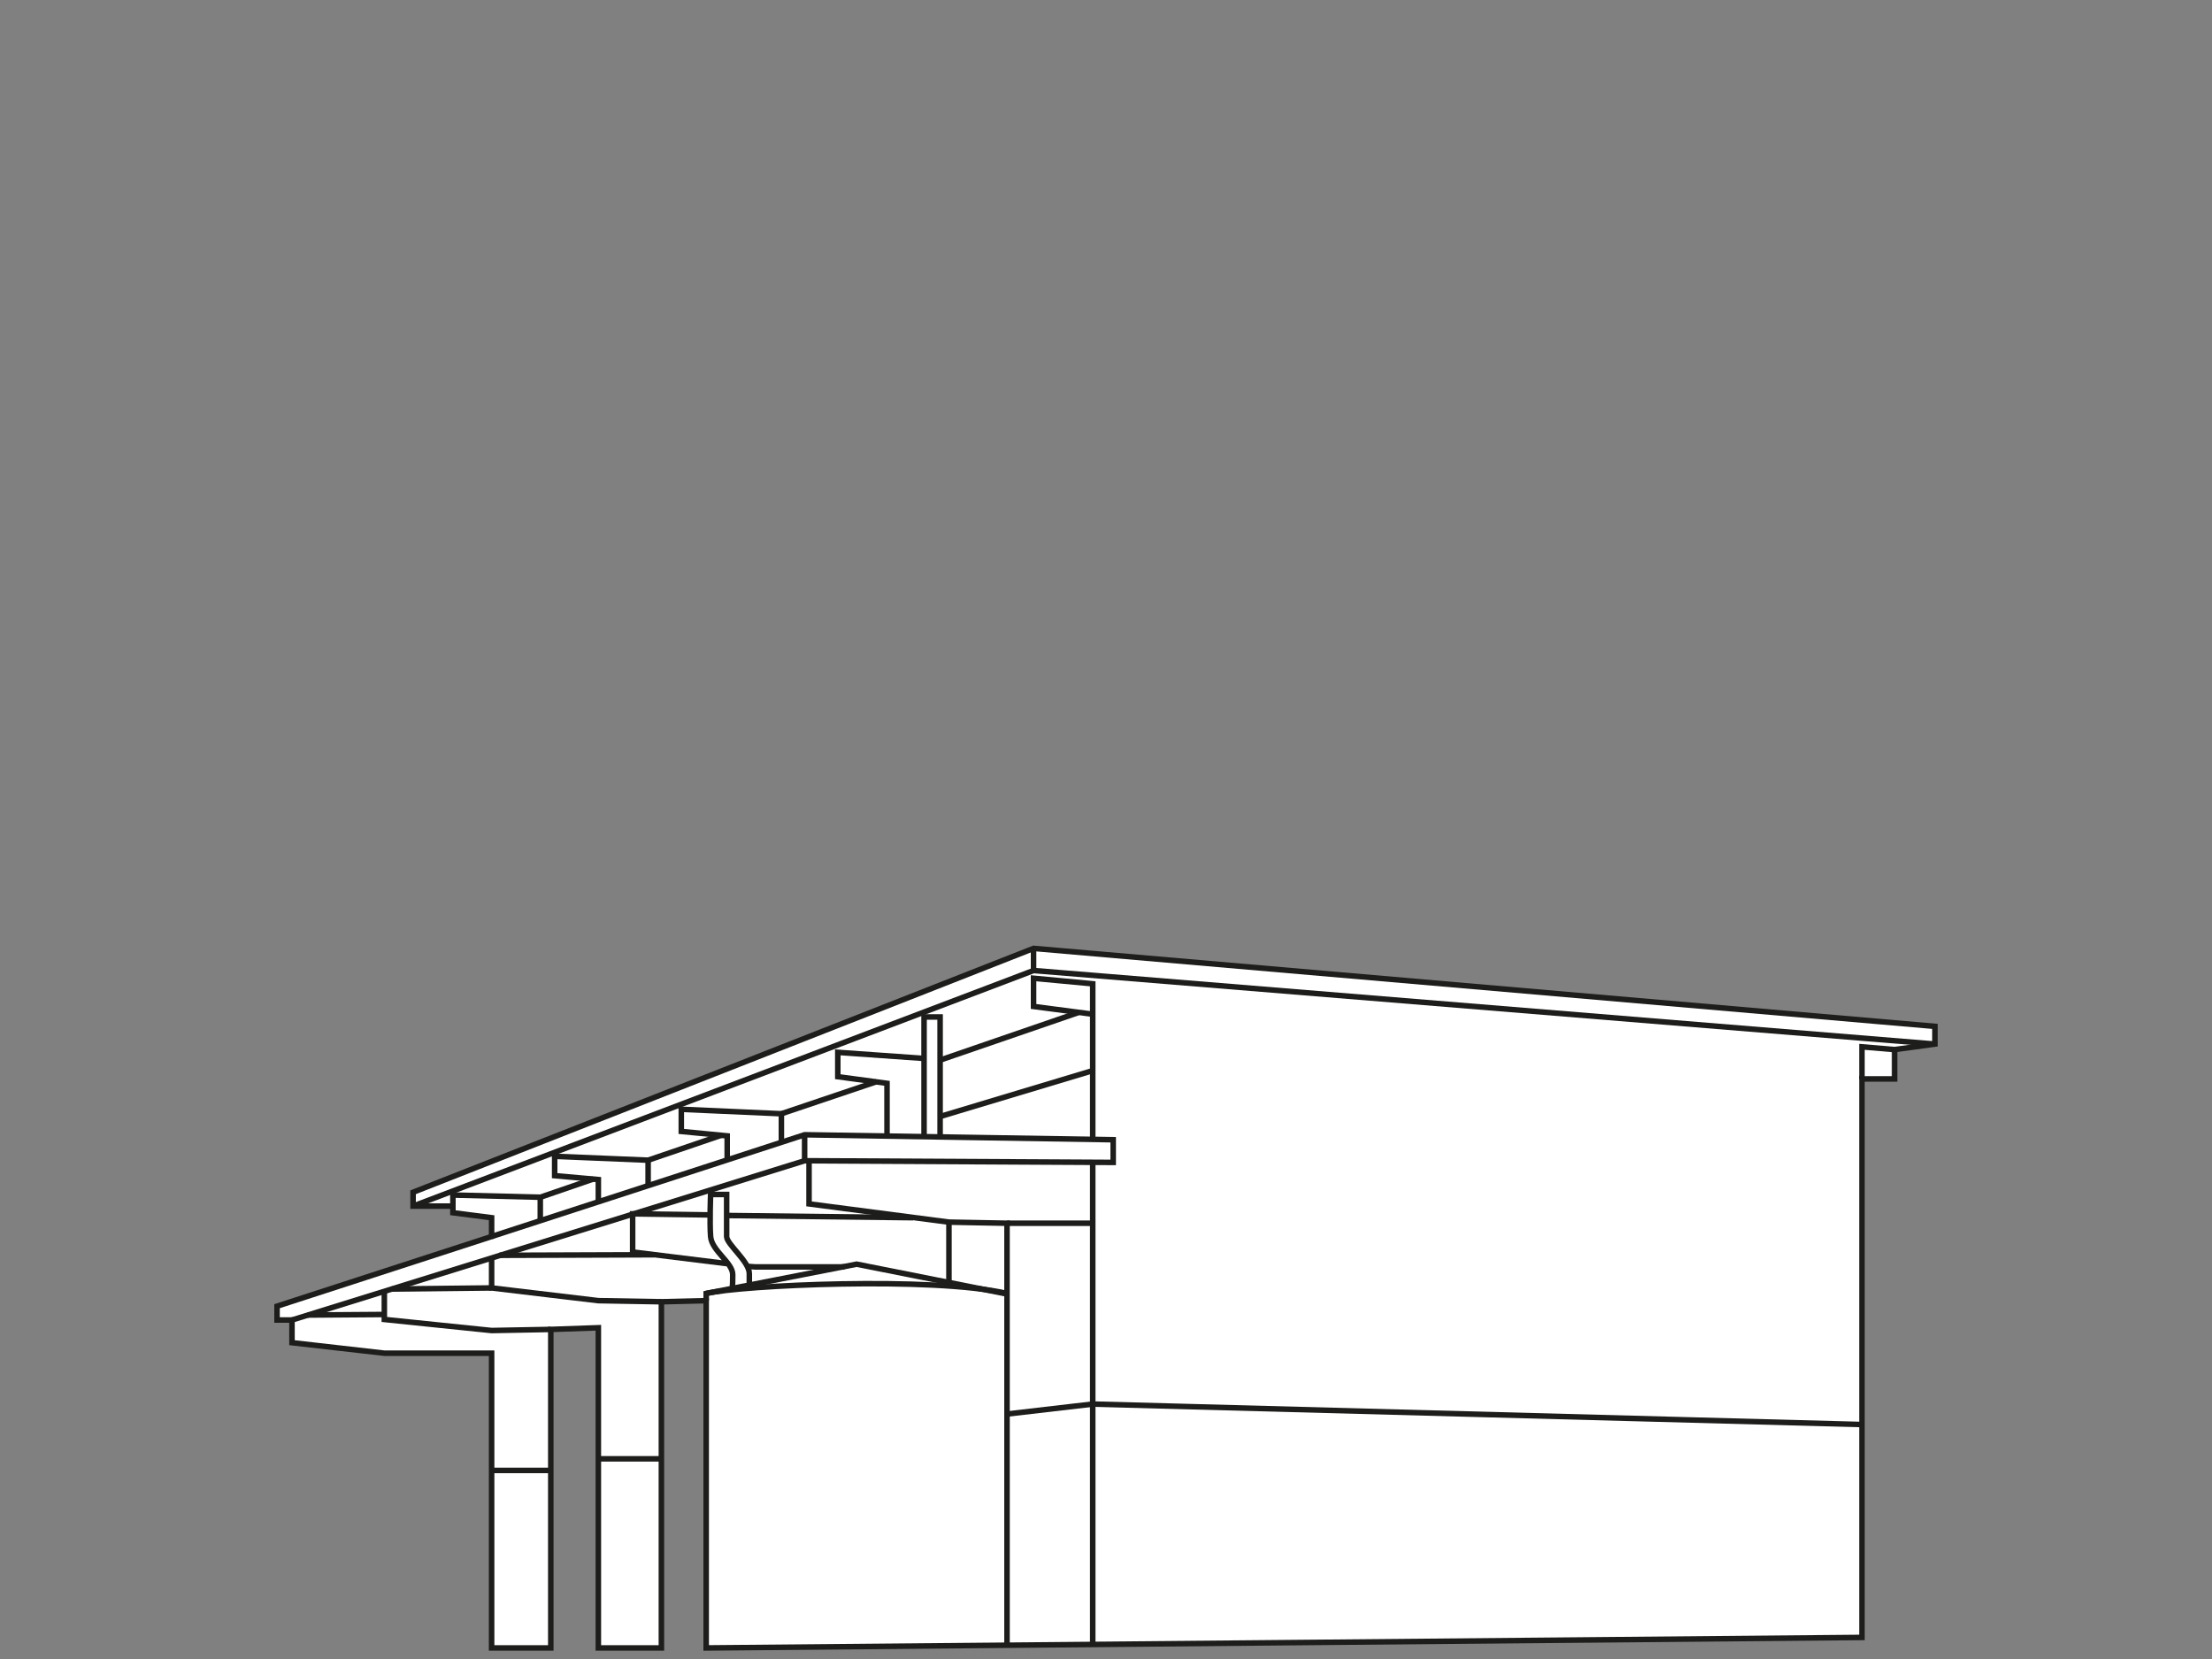 <?xml version="1.0" encoding="UTF-8"?>
<svg id="Traces" xmlns="http://www.w3.org/2000/svg" version="1.1" viewBox="0 0 400 300">
  <rect x="0" y="0" width="400" height="300" fill="#808080" stroke="none"/>
  <!-- Generator: Adobe Illustrator 29.8.2, SVG Export Plug-In . SVG Version: 2.1.1 Build 3)  -->
  <defs>
    <style>
      .st0 {
        fill: none;
      }

      .st0, .st1 {
        stroke: #1d1d1b;
        stroke-miterlimit: 10;
      }

      .st1 {
        fill: #fff;
      }
    </style>
  </defs>
  <polygon class="st1" points="336.7 296.1 336.7 195.1 342.6 195.1 342.6 189.8 349.9 188.8 349.9 185.6 186.9 171.5 74.7 215.6 74.7 218.1 81.9 218.1 81.9 219.3 88.9 220.2 88.9 223.6 50.1 236.2 50.1 238.7 52.8 238.7 52.8 242.8 69.5 244.7 88.9 244.7 88.9 298 99.6 298 99.6 240.4 108.2 240.1 108.2 298 119.6 298 119.6 235.4 127.7 235.2 127.7 298 336.7 296.1"/>
  <polyline class="st0" points="349.9 188.8 186.9 175.5 74.7 218.1"/>
  <line class="st0" x1="186.9" y1="171.5" x2="186.9" y2="175.5"/>
  <polyline class="st0" points="81.9 218.1 81.9 216.1 97.7 216.5 97.7 220.8"/>
  <polyline class="st0" points="108.2 217.3 108.2 213.3 100.3 212.6 100.3 209.1 117.2 209.8 117.2 214.4"/>
  <polyline class="st0" points="88.9 223.6 145.5 205.2 201.3 206.1 201.3 210.2 145.5 209.9 52.8 238.7"/>
  <polyline class="st0" points="131.5 209.8 131.5 205.4 123.2 204.6 123.2 200.6 141.3 201.4 141.3 206.6"/>
  <polyline class="st0" points="160.4 205.5 160.4 195.9 151.5 194.7 151.5 190.3 167.1 191.4"/>
  <polyline class="st0" points="170 205.6 170 183.9 167.1 183.9 167.1 205.6"/>
  <polyline class="st0" points="197.6 206.1 197.6 177.9 186.9 176.9 186.9 182 197.6 183.4"/>
  <polyline class="st0" points="336.7 257.6 197.6 253.9 182.1 255.7"/>
  <line class="st0" x1="97.7" y1="216.5" x2="107.3" y2="213.2"/>
  <line class="st0" x1="117.2" y1="209.8" x2="130.4" y2="205.3"/>
  <line class="st0" x1="141.3" y1="201.4" x2="158.5" y2="195.6"/>
  <line class="st0" x1="170" y1="191.7" x2="195" y2="183.1"/>
  <line class="st0" x1="197.6" y1="193.6" x2="170" y2="201.9"/>
  <line class="st0" x1="145.5" y1="209.9" x2="145.5" y2="205.2"/>
  <polyline class="st0" points="69.5 233.5 69.5 238.6 88.9 240.6 99.6 240.4"/>
  <polyline class="st0" points="88.9 227.5 88.9 232.9 108.2 235.2 119.6 235.4"/>
  <polyline class="st0" points="127.7 235.2 127.7 233.9 154.9 228.6 182.1 234"/>
  <path class="st0" d="M127.7,233.9c6.3-1.5,40.9-3.1,54.4,0"/>
  <path class="st0" d="M132.4,233s.1-.3.1-2.5-3.8-4.3-4-6.9,0-7.6,0-7.6h2.9v7.6c0,1.4,4.1,4.5,4.1,6.7v2.2"/>
  <polyline class="st0" points="131.4 228.5 114.4 226.4 114.4 219.5 128.5 219.7"/>
  <polyline class="st0" points="146.3 209.9 146.3 217.7 171.6 221 182.1 221.2 182.1 297.4"/>
  <line class="st0" x1="131.4" y1="219.8" x2="165.1" y2="220.2"/>
  <polyline class="st0" points="135.2 229 136.6 229.1 152.7 229.1"/>
  <line class="st0" x1="171.6" y1="221" x2="171.6" y2="231.9"/>
  <line class="st0" x1="197.6" y1="210.2" x2="197.6" y2="297.4"/>
  <line class="st0" x1="182.1" y1="221.2" x2="197.6" y2="221.2"/>
  <line class="st0" x1="88.9" y1="265.9" x2="99.6" y2="265.9"/>
  <line class="st0" x1="108.2" y1="263.8" x2="119.6" y2="263.8"/>
  <line class="st0" x1="55.6" y1="237.8" x2="69.5" y2="237.7"/>
  <line class="st0" x1="70.8" y1="233.1" x2="88.9" y2="232.9"/>
  <line class="st0" x1="90.3" y1="227" x2="118.3" y2="226.9"/>
  <polyline class="st0" points="342.6 189.8 336.7 189.3 336.7 195.1"/>
</svg>